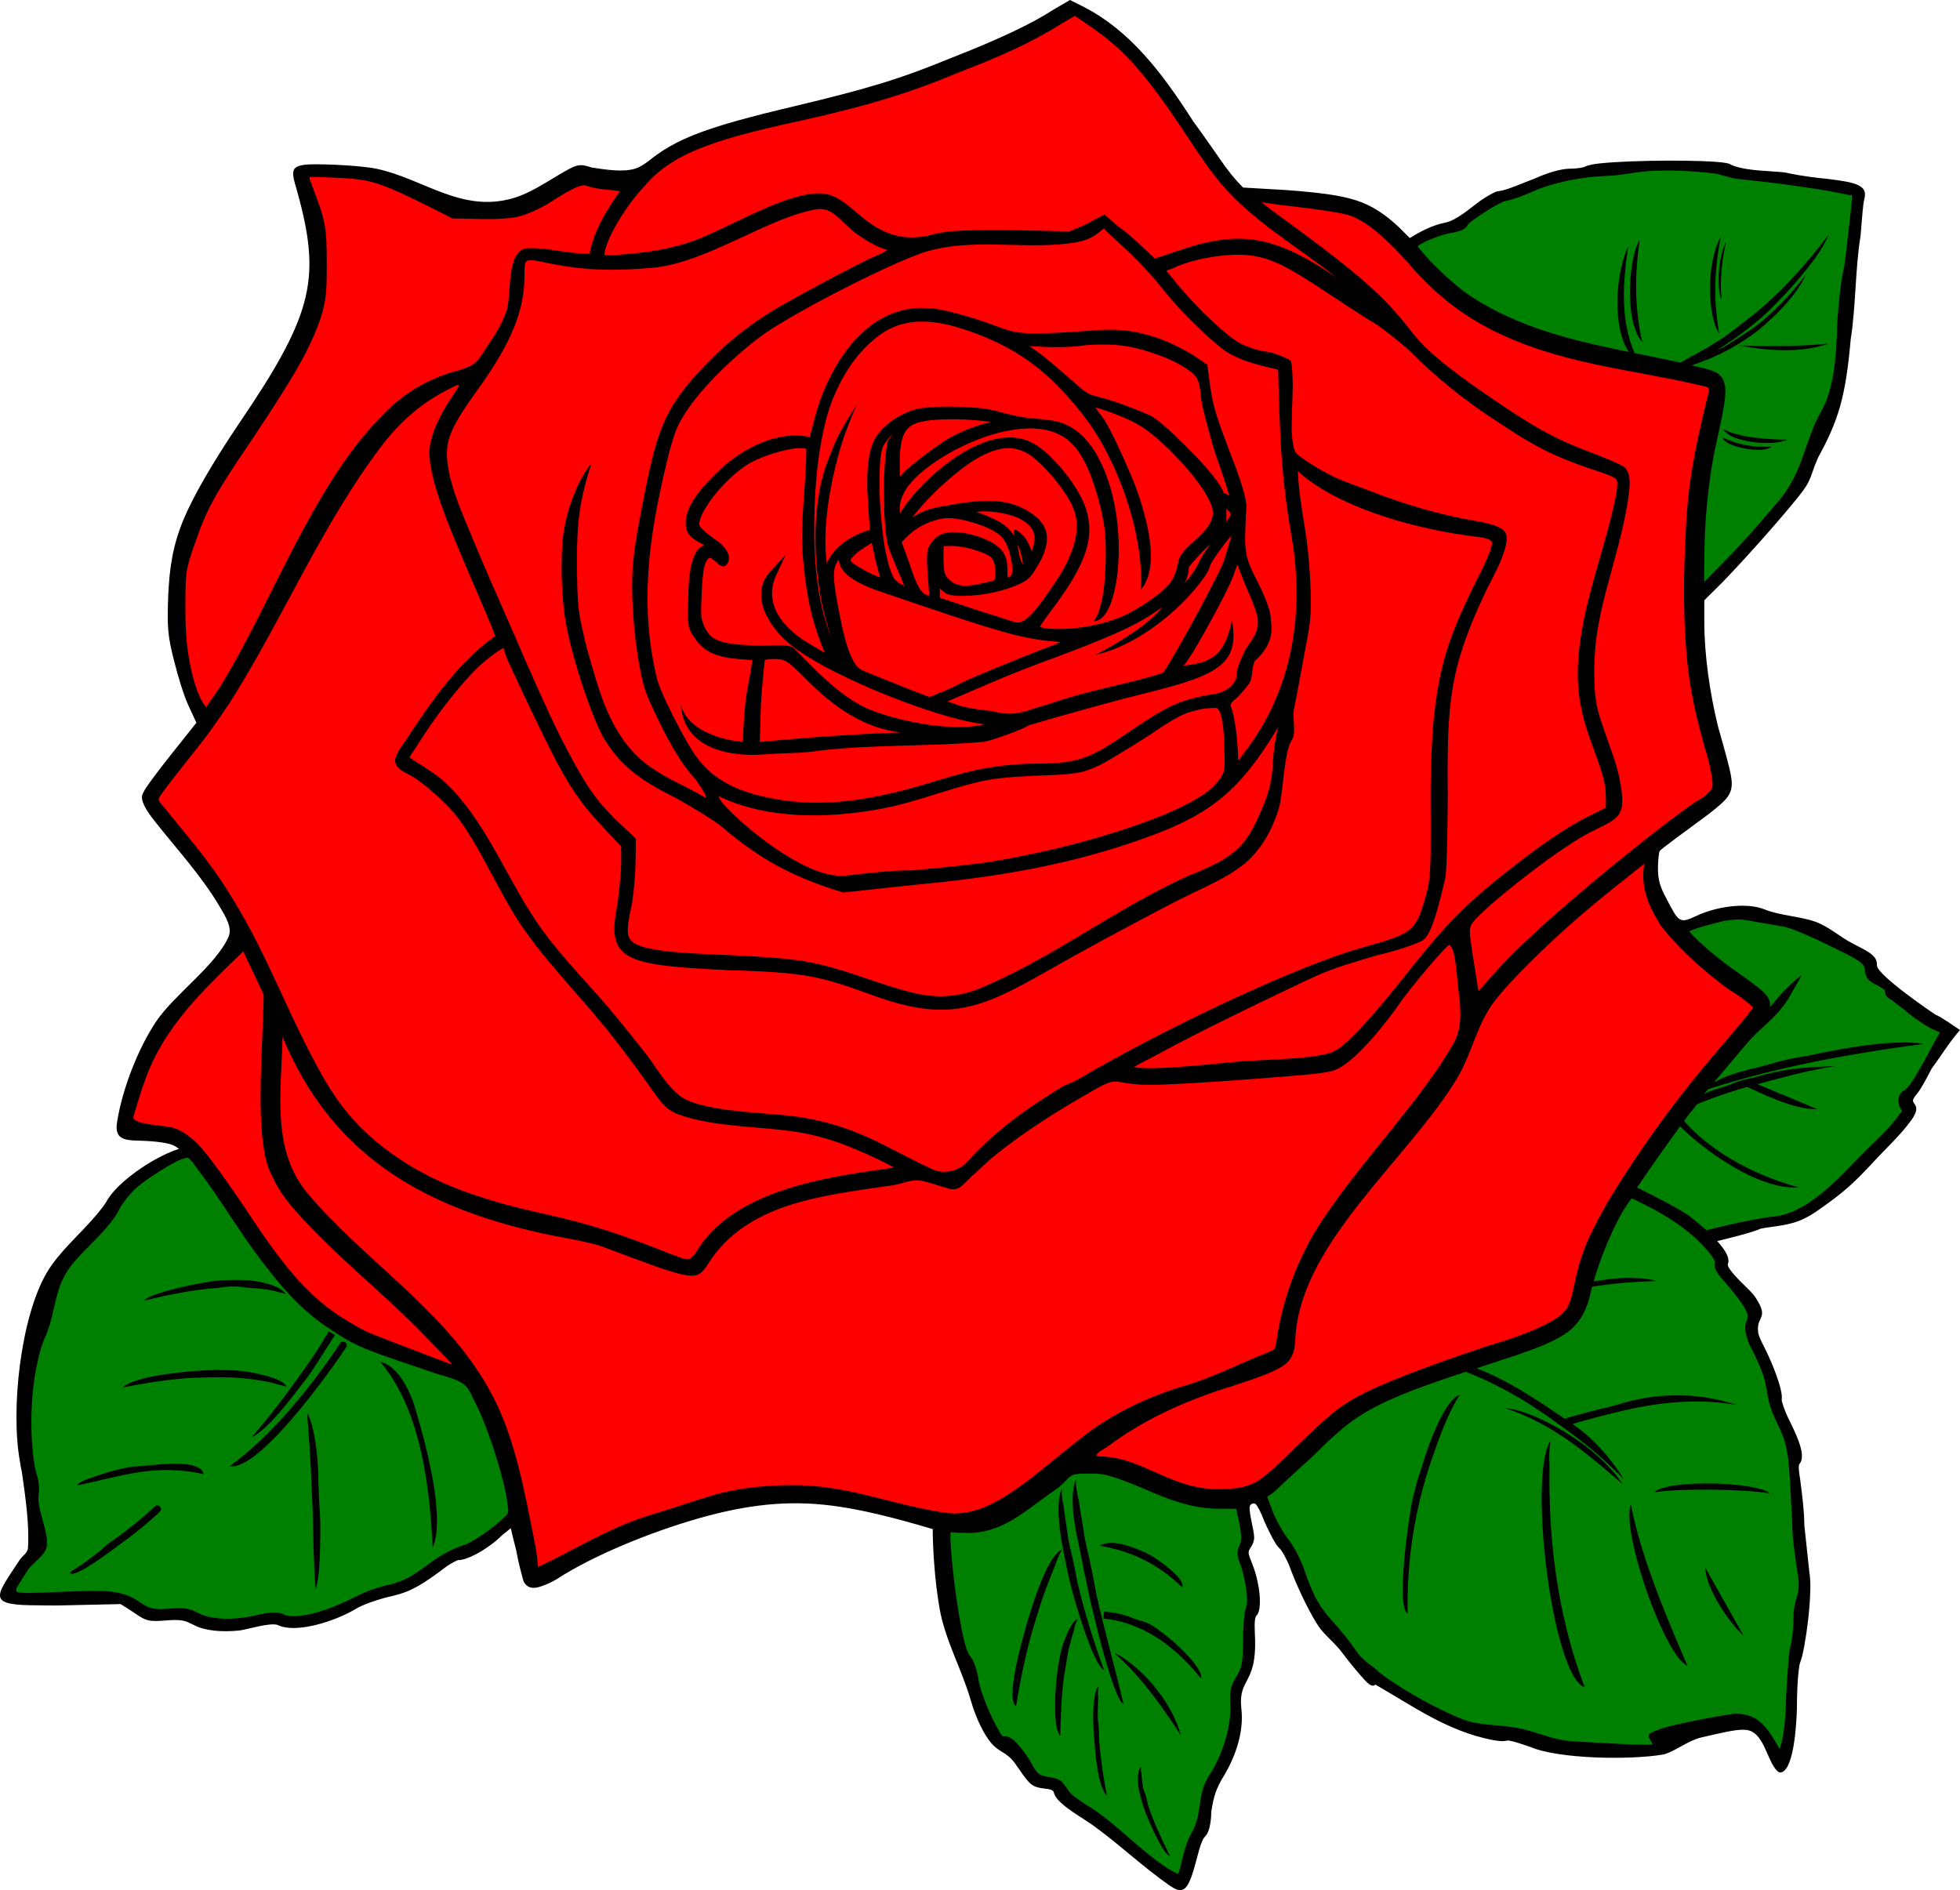 <?xml version="1.0" encoding="UTF-8"?>
<svg width="412.68mm" height="398.01mm" fill-rule="evenodd" stroke-linejoin="round" stroke-width="28.222" preserveAspectRatio="xMidYMid" version="1.2" viewBox="0 0 41268 39801" xml:space="preserve" xmlns="http://www.w3.org/2000/svg" xmlns:ooo="http://xml.openoffice.org/svg/export">
 
 <defs class="TextShapeIndex">
  
 </defs>
 <defs class="EmbeddedBulletChars">
  
  
  
  
  
  
  
  
  
  
 </defs>
 
 
<g transform="translate(-19.62 -734)"><path d="m35175 4204-1205 73.019-956.01 102.99-1073 381.99-837 353-412.02 353-587.98 162.01-338.02 279 544 750.03 985 807.96 779.02 279 1499 500.02 1896 396.98 618 206.03-293.99 1705-133.02 2837 191-176.99 662.03-646.01 851.99-912.04 587.97-851.99 427-999.99 396-1117 147.02-1396 162.01-1897 88.005-601.98-588.03-162.01-954.98-73.019-823-146.97-632-162.01zm1558 15728-867.03 131.98-528.96 191 146.97 397.03 455.01 367.99 205.98 131.98 867.03 660.99-131.98 324.01-1529 1911-1132 1749 71.004 37.001-541 771.01-322.98 925.99-339 926.04-940.05 499.97-1088 397.03-1102 381.99-1176 529.01-2220 1941 499.97 1029 558 1220 544 779.02 676.03 690.96 749.98 470 1073 676.03 1294 234.97 1337 293.99 1602-13.952 500.02-339.05 1073-191 573.97 30.024 367.01 513.97 59.015 206.03 235.02-353 28.991-1308 220.97-1205 44.028-1264-176.01-1470-29.973-852.97-382.04-1205-425.97-1132-15.038-397.03-117.98-499.97-293.99-412.02-279-338.02-28.99-234.97-295.02-332.02 88.987 68.006 323.03-117.98 780-264.02 542.96-29.973 824.03-529.01 1061-955.03 629-778.97-74.001-250.01 529.99-866.98 426.02-647.04-720.01-455.99-791.01-558-208.98-441.01-514.02-353-1132-470.98zm-32745 5014-738.04 377.96-754.99 717.99-1134 1153-586.01 1398-322 2079 208 1645 227.01 944.02-623.99 793.96-56.017 284.01 339.98 37 1323 19.017 717.99 19.017 756.03 339.98h660.99l566.99 208 547.98-37 643.01-94.982 831.99 18.966 1096-377.96 964.02-359 584.98-473.05 623.99-225.98 850.03-623.99 265-359-435.01-1418-660.99-1228-1474-567.05-1361-566.99-982.99-1020-1360-1890zm18693 6495-1220 955.96-882.01 381.99-734.99 15.038 14.986 866.98 396 2087 544 1294 309.02 456.04 367.01 191 339 513.97 528.96 206.03 470.05 484.98 940.98 678.98 1058 835.04 131.98 14.986 162.01-588.03 337.96-1088 191.05-661.98 308.97-572.99 131.98-794.01 118.03-896.02 162.01-749.98 28.99-970.02-176.01-603.01 88.005-513.97-88.005-632-706-74.001-954.98-250.01-1338-514.03z" fill="#008000"/><path d="m6409 4484 265 970 15 1147-544 1867-1632 2278-867 2146 382 2338 294 676-735 911-470 705 1102 1411 970 1396-720 691-1632 2250-191 1102 529 235 971 353 852 1367 897 1132 1132 1146 1190 515 1749 647 809 1778 470 2234 162 206 2014-1029 3248-838 2293 471 1131 205 1735-558 882-720 852 161 1632 500 1279 59 1146-1103 1411-1043 2029-720 1984-824 1206-2837 1631-2116 1338-1706-1338-1131-823-809-279-1161 29-279 779-529 765-632-368-1485-338-2822 162-2278 353-1941-383-205-2425-559-2705-1087-1043-1191-706-529-1102-323-1529-59-470-397-1602-2367-1235-1014-323-191-1191 647-2601 999-3469 926-1132 456-779 485h-1294l-955 529-1044 191-764-205-853-309-705-265-1397-59z" fill="#f00"/><path d="m22706 38955c-595-384-450-471-529-519-105-61-298-13-450-135-97-77-213-262-330-426-188-259-328-230-500-429-156-179-325-518-435-899-189-659-542-1273-659-1939-107-612-143-1284-145-1675-854-254-1513-413-2093-490-988-132-1858-10-2800 254-1071 302-2267 802-3001 1276-166 105-361 177-440 190-131 24-213-16-271-111-13-21-31-95-40-130-36-129-88-338-126-547-50-186-89-358-112-461-48 37-114 90-187 151-37 37-78 74-121 111-235 199-601 410-798 410-13 0-62 24-82 35-121 61-181 108-322 217-240 174-401 280-565 359-164 80-326 127-568 180-61 19-124 37-186 56-165 53-335 119-425 175-457 275-1279 529-1651 346-153-63-649 95-808 114-378 40-739 5-961-116-100-45-144-77-241-93-218-40-518 40-715-5-99-24-177-72-316-170-90-58-179-113-268-172-405 8-811 19-1216 27-69 8-677-3-698-3-911-18-692-222-210-958 57-82 166-145 172-246 32-508-58-1100-129-1603-15-61-28-132-39-212-203-1095 14-3050 564-3984 262-445 721-828 1053-1225 82-98 151-188 195-258 63-118 153-224 253-325 288-288 799-638 1283-800-93-67-149-95-286-121-100-19-228-35-396-44-373-21-691 35-623-394 109-690 436-1542 823-2121 374-560 1252-1177 1522-1777 87-194-53-423-176-631-397-674-918-1227-1394-1835-141-179-251-355-251-480 0-55 36-134 172-321 310-426 649-833 975-1248-46-100-92-200-138-300h-1c-125-252-257-710-321-967-151-577-155-750-134-1396 27-616 100-1073 318-1604 196-476 594-1173 1170-2029 759-1116 1191-1870 1376-2554 184-679 125-1297-95-2143-137-554-308-752 234-765 382-10 1102 33 1382 92 991 209 1789 939 2881 619 215-63 438-175 742-360 21-12 41-25 63-38 553-333 555-335 846-247 282 42 655 108 925 21 73-23 141-66 252-141 295-241 597-423 1065-601 465-177 1093-349 2044-574 778-185 1336-330 1826-481 492-151 918-309 1430-520h1c539-211 972-396 1325-563s627-318 848-461l354-207c100 50 201 100 302 151 960 498 1630 1366 2290 2400l1 1c205 279 406 569 564 796 156 226 296 409 488 601 297 18 596 35 895 52 704 53 1143 107 1487 218 334 109 606 289 905 570 74 74 148 149 222 223 236-142 463-266 741-323 251-50 516-296 738-457 135-94 318-198 371-204 156-20 285-72 555-180 90-35 178-71 268-106 227-101 510-191 714-191v1c69 0 249-14 307-44 121-64 465-83 659-95 820-50 2264-42 2394 45 21 14 50 26 77 35 312 110 759 103 1077 138 34 8 68 16 105 23 178 39 612 100 762 109 339 41 543 75 659 129 154 69 180 161 143 307-26 97-48 392-77 754v7c-61 371-84 748-108 1125-24 355-45 712-101 1065-53 611-121 1047-227 1421-109 374-252 685-450 1046-24 54-48 109-71 164-101 275-112 376-321 638-373 472-1103 1292-1561 1769-47 56-447 442-452 455v445c0 704 116 1500 286 2200 158 556 238 848 272 1027 56 292 0 432-219 625-117 104-289 238-530 411v1c-153 112-722 528-748 567-21 31-37 254-37 349 0 262 42 401 177 652 265 508 275 534 638 364 426-199 1050-287 1431-134 331 133 746 144 1064 258 304 109 510 322 838 485 191 96 302 158 365 216 80 71 98 133 98 221 0 204 1223 1034 1236 1038 100 35 399 246 513 322-222 251-402 548-595 810-3 1-3 3-3 4-79 153-217 418-299 517-58 69-87 113-92 144-22 82 182 114-27 409-230 326-542 605-812 900-439 473-640 648-1180 1025-376 260-614 289-1019 345-61 8-119 18-172 29-13 5-31 13-50 21-220 85-614 177-863 241 122 135 286 341 223 487-19 60 166 261 246 341 174 174 275 264 338 360 302 460 6 378 56 738 8 58 45 145 122 296 156 299 407 913 373 1109-6 53 76 267 127 373 137 286 402 780 256 976-15 21-23 21-23 90 0 93 26 209 42 355 29 219 74 582 74 857l106 992c79 410-85 1632-191 1892-16 45-26 103-31 158-27 201-40 514-40 818-11 373-66 1225-307 1336-40 21-79 11-116-29-204-217-262-736-572-841-140-45-357-8-751 82-24 5-130 31-262 60-294 67-601 326-823 363-680 114-2178 95-2781-161-222-77-444-151-500-133-92 21-206 3-317-18-937-188-1646-704-2445-1162-45 45-106 19-172-42-138-135-362-408-534-638-149-198-381-381-490-545-161-241-397-709-561-1127-24-63-50-127-74-193-66-146-135-267-169-304-35-32-61-64-90-106-77-114-167-302-246-476-82-215-146-331-190-373-29-27-119-11-124 71-7 146 96 500 96 627 0 183-121 233-116 331 3 45 28 111 77 235 48 119 85 246 111 371 72 320 66 635-24 717-58 55-32 354-28 500 26 955-354 809-291 1444 61 485-110 1008-379 1450-76 127-126 228-164 339-38 108-63 230-89 397 0 121-14 238-38 330-51 196-96 159-149 278-100 223-156 619-278 873-111 231-235 194-415 69-551-383-1028-841-1569-1235-121-88-242-164-368-246zm13558-31914c-98-226-77-877 98-1214-138 615-109 968-98 1214zm-48 719c-238-359-286-1453 35-2045-202 1050-93 1635-35 2045zm74 2188c310 142 622 210 1019 192-109 149-963 27-1019-192zm16-177c333 187 1016 220 1342 222-299 149-1218 51-1342-222zm2207-1800c-582 207-1297 147-1879 39 0-8 1035 47 1879-39zm-4210-2059c-113 759-174 1555 133 2256 320 66 642 130 965 203 90-51 215-126 310-172 21-10 42-22 63-34 40-22 80-45 119-68 40-22 80-45 117-69 140-84 283-169 415-271 212-161 405-310 590-456 521-442 1024-980 1508-1626-201 541-1153 1524-1410 1742-116 100-235 196-354 287-82 62-167 122-249 180-111 78-225 152-339 223 90-40 177-82 257-134 182-119 346-224 495-322 420-313 791-696 1116-1132-214 509-881 1083-1056 1214-95 71-195 139-296 203-69 44-140 86-212 126-259 146-537 268-836 364 53 13 104 25 154 38 320 73 487 126 540 361 45 205-22 551-170 1209-180 803-259 1703-259 2494 0 34 0 108-3 175-2 149 0 207 6 282 55-57 235-244 436-447 389-391 754-818 1114-1239 542-636 550-1278 902-1890 278-480 326-1188 344-1881 19-322 80-932 135-1125 16-60 45-302 56-399 55-469 129-1142 124-1148-3-6-8-12-13-18-5-13-11 14-50 5-516-122-1659-272-1998-302-119-13-238-27-360-40-177-25-336-96-521-119-492-62-1196-77-1529-26-201 25-500 80-667 80-577 24-1135 132-1603 336v1c-167 74-421 172-551 191-137 20-764 429-807 509-47 119-254 148-397 177-142 29-380 113-534 194-151 80-135 60-32 186 191 235 611 635 910 860 98 69 204 137 315 204 1e3 593 2059 830 3138 1051-278-349-368-1414-16-2233zm241-122c-108 717-108 1443 53 2150-400-462-270-1850-53-2150zm934 18548c513 587 1355 1106 2410 1400-857 52-1989-785-2495-1285-129 177-256 355-383 533-175 248-350 500-522 755 321 159 956 472 1178 658 95 79 190 161 286 240 222-55 447-111 674-158 122-27 627-126 723-126 796-79 1481-929 1989-1427 233-227 474-449 662-709 74-103 76-78 63-97-98-129-108-348 53-428 172-87 646-1072 751-1220-42-19-103-45-166-71-109-47-442-281-495-329-108-99-265-204-360-284-18-14-140-48-140-197 0-17-130-97-167-116-174-76-256-165-256-333 0-115-154-188-305-280-325-162-1169-593-1444-624l-617-107c-227-51-386-47-627 0-100 26-201 51-301 76-223 64-403 124-403 142 0 6 6-2 16 11 19 24 45 54 80 90 188 192 571 517 926 762v1c309 214 489 349 590 460 87 97 95 176 90 264 251-294 365-440 669-673-24 39-275 489-302 527-288 429-545 552-849 906l-701 830c370-219 931-312 1098-364 294-92 579-155 863-196 359-75 1719-380 2463-253-839 109-1654 240-2434 402-172 36-344 73-514 113-116 26-230 54-344 82-433 107-851 226-1254 357l-31 38c-19 23-40 47-59 73 151-103 347-123 553-210 178-74 347-121 511-148 288-76 656-218 1691-235-535 75-1167 253-1625 375l1257 526c-471 26-1233-361-1471-467-40 10-80 22-117 33-68 20-135 41-201 62-259 82-508 173-746 272-47 66-95 131-148 188-40 54-79 107-119 161zm1802 7842c-551-90-1900-109-2426-22 301-288 2201-211 2426 22zm-3704-4461c434-82 944-114 1336-8-458 8-918 45-1371 119-45 153-90 600-455 907-256 215-664 379-1397 620v-3c-177 61-373 127-579 193 667 257 1249 651 1852 1061 87-29 185-56 294-82 26-8 50-13 74-21 45-13 92-27 137-37 45-13 93-27 138-37 164-45 331-74 492-125 677-211 1566-296 2500 16-725-132-1471-79-2185 69-95 21-191 42-286 64-333 79-669 169-997 264 209 143 656 482 1082 1167-630-640-1003-894-1543-1283-553-397-1148-733-1783-982-796 259-1696 569-2257 942-296 193-574 442-966 836-2 0-2 3-5 3-217 193-423 386-582 534-212 199-230 228-376 315 45 119 90 241 135 360 93 206 230 444 334 566 108 146 238 405 301 577 14 47 56 161 72 209 209 561 360 714 616 1005 164 185 291 347 429 548 172 235 299 256 495 452 87 66 182 133 285 201 439 291 974 572 1418 757 373 153 754 116 1191 196 429 79 688 246 1146 278 658 42 1719 100 1696 63-125-206-125-206 87-294 323-134 1571-349 1661-349 530 0 696 365 926 741 35-116 51-161 72-291 34-206 61-516 61-796v-6c18-280 58-936 82-1021 55-196 76-476 76-664 0-392 151-447 98-839-50-341-124-793-124-1092-77-1540-66-1633-336-2186-29-63-61-137-93-214-113-286-95-543-209-834-66-164-140-325-195-431-45-79-88-172-117-267-164-529 236-278-201-860-79-106-167-212-251-309-109-122-270-284-225-424 10-37-77-159-114-204-423-526-1034-872-1640-1155-122 154-204 291-299 479-196 383-397 886-500 1272zm611 4270c-725-624-1463-1273-2471-1601 505 19 1870 696 2471 1601zm-3437-1876c-249 381-450 955-593 1373-95 281-177 561-246 847-182 767-270 1558-254 2376-251-132 29-2085 106-2410 42-172 82-347 140-516 45-138 82-252 112-347 84-278 425-1233 735-1323zm1913 961c-24 172-29 341-19 510 3 35 0 72 0 106 0 66-2 132-2 199 0 66 0 132 2 198 16 1421 236 2844 741 4178-674-228-1198-4435-722-5191zm1693 1330c212 1125 770 2421 1191 3403-471-185-1397-2805-1191-3403zm1569 1344 804 1427c-277-241-793-979-804-1427zm-11871 4189c-19 45-17 90-1 137 3 8 1 19 2 29 1 19 2 37 4 56 2 18 4 37 6 56 8 68 9 142 37 211 34 82 64 196 92 331 104 309 261 661 459 1061-160-42-487-828-555-1029-23-72-44-143-63-209-12-48-23-93-33-138-33-151-43-455 52-505zm829-662c-390-600-879-1291-1404-1730 331 119 1156 831 1404 1730zm-1728-1026c-22 71-24 143-13 211 3 16-1 29-1 45-1 27-2 56-3 82-1 29-1 56-2 85-1 98-9 196 3 294 15 121 22 267 24 428 31 384 88 768 162 1151-201-203-246-934-263-1143-7-84-13-172-18-259-3-58-5-116-7-175-5-180 8-658 118-719zm112-1582c61 7 139 18 229 31 16 3 31 6 46 11 30 5 59 13 89 18 28 8 57 16 86 24 101 29 196 80 299 106 153 37 290 111 415 214 222 141 936 778 877 1006-298-365-616-662-958-876-75-48-152-90-230-130-54-26-108-53-163-74-224-95-459-156-705-180zm-556 164c-44 74-68 150-77 227-2 16-10 29-15 45-9 29-18 61-26 90-9 29-17 58-24 87-28 106-58 209-74 315-20 133-46 286-75 458-52 410-69 820-76 1230-158-140-110-973-74-1249 11-92 25-187 41-280 11-64 23-127 36-191 49-240 227-706 364-732zm1442-1397c220 108 838 545 758 727-258-254-534-447-825-590-289-143-599-235-916-288 274-164 755 53 983 151zm-1770-72c-66 109-111 217-142 326-7 21-19 42-28 63-17 42-34 85-51 127s-33 82-49 124c-57 146-112 289-160 434-60 188-126 397-193 622-155 545-263 1080-347 1601-226-132 119-1355 200-1643 35-125 72-249 112-373 27-85 56-172 85-257 89-259 330-929 573-1024zm286-1481c2 148 26 296 63 444 7 29 9 61 14 90 9 58 18 116 27 175 10 58 19 116 29 172 34 206 60 412 110 613 67 276 127 572 182 887 172 788 405 1592 580 2352-225-117-651-1961-729-2320-39-178-76-352-112-530-24-121-48-240-71-362-56-294-263-1048-93-1521zm-295 203c-4 122 11 244 41 365 6 24 6 51 9 74 6 48 13 96 19 143 7 48 14 96 21 143 25 167 42 336 83 500 56 220 105 461 151 717 150 638 342 1265 571 1881-242-127-645-1529-719-1846-34-143-65-286-95-432-20-97-39-195-58-296-50-272-163-915-23-1249zm-13625-1738c156 521 292 1035 388 1574 99 559 125 1117-7 1400-38-794-121-1543-292-2209-63-246-139-485-229-707-150-370-339-704-577-989 393 79 646 693 717 931zm-2029 1426c5 302 19 601 39 902 6 80 5 252 3 453-3 386-21 881-97 1058-37-328-53-1230-58-1508-5-283-30-564-35-847-4-235-61-1e3 -84-1336 146 238 226 897 232 1278zm-2413 5c-479-113-953-108-1414-34-143 24-287 53-430 85-274 61-548 129-819 185 7-19 24-35 48-50 86-64 269-117 464-183 299-103 625-167 753-169 228 0 1326-201 1398 166zm1747-1844c-120-31-222-58-312-82-35-10-71-16-106-24-68-13-136-23-204-34-146-24-292-37-439-48-213-13-427-13-642-5-567 3-1153 95-1749 212 261-257 1433-349 1743-363 222-8 443-8 663 6 254 16 967 145 1046 338zm-15-1952c-99-24-181-45-251-64-18-2-35-8-53-10-33-6-67-14-101-19-33-5-67-10-101-13-120-19-244-11-366-32-169-29-354-24-550 11-503 34-1026 137-1560 267 85-156 1255-400 1549-421 194-13 385-18 572-10 242 10 709 90 861 291zm1033 865c-165 259-325 511-484 754-96 145-206 280-313 418-129 164-613 817-954 979 508-595 781-976 1144-1487 167-236 327-479 475-741zm110 174c7-34 56-44 106-21 35 24 44 72 21 106-291 439-1826 2614-2453 2503 881-632 1738-1701 2326-2588zm-5696 4832c58-48 133-96 219-146 16-8 29-21 44-32 28-18 55-39 82-58 27-21 53-40 79-58 92-71 182-135 253-198 120-112 207-180 251-199 295-212 585-442 868-706 12-11 26-19 41-19 24-5 49 3 66 24 19 19 25 48 18 71-4 14-11 24-22 35-287 270-582 505-883 719-125 90-929 712-1016 567zm23417 6066c55-222 120-468 245-656 11-18 45-119 53-143 121-378 50-653 291-1021 78-119 151-259 206-389 150-344 230-717 230-1050-13-151-13-262 8-360 51-235 183-278 230-545 19-109 25-251 25-471h1c0-143 11-548 56-683 22-66 28-63 29-164 0-203-60-516-133-738-42-98-64-172-67-238-9-151 75-188 75-341 0-72-13-164-38-304-22-104-44-207-66-310h-335c-925 0-1512-445-2317-688-132-40-245-53-396-53-446 0-395 8-599 209-103 101-194 156-301 230-551 395-1001 813-1713 813v-3c-142 0-235-3-354-13-7 132 5 304 19 476 60 725 231 1889 372 2103 27 35 51 66 73 109 58 111 107 272 127 431 0 3 1 5 2 13 42 207 157 514 279 765 108 225 207 402 235 402 80-18 168 21 269 122 52 50 230 267 313 418 73 135 121 209 167 243 112 85 313 64 434 133 121 68 161 227 292 330 94 74 229 167 398 270 554 355 1242 1119 1809 1381 45-90 74-251 81-278zm-19438-5183c170-37 356-68 487-23 34 10 37 29 125 42 358 63 958-156 1395-381 213-109 418-188 651-246 206-50 334-90 469-159 136-69 284-172 529-354 179-135 453-278 633-331 279-85 871-545 957-680 25-48-19-307-36-394-111-567-415-1501-677-1993-71-137-102-248-230-344-144-108-448-172-608-227-102-34-204-69-305-106-595-198-925-312-1174-418-252-106-419-206-686-381-335-217-630-466-947-817-294-326-677-821-1077-1427-364-552-597-890-754-1093-122-158-168-250-254-294-161 32-383 156-730 384-116 76-225 155-312 228-158 135-337 359-403 504v1c-30 61-85 142-151 229-252 332-575 592-825 899-385 471-337 960-550 1487-103 214-166 478-215 730-145 743-112 1680-2 2148l39 132c27 127 36 270 17 376-28 320 212 741 173 1064-25 201-311 352-413 526-260 432-387 466 85 461 532-11 1300-72 1688-27 506 58 605 281 831 341 337 93 610-100 979 98 101 56 216 90 331 109 317 53 679 5 958-64zm8288-2111c538-159 1043-347 1457-452 476-119 1033-170 1581-164 1135 15 2050 428 3157 584 970 135 1887-865 2956-1669 641-484 1407-818 2077-1014 566-166 1102-444 1696-682 187-77 195-69 222-267 119-876 473-1802 966-2538 865-1298 2055-2493 2751-3702 193-340 167-718 106-1180-32-238-50-804-180-910-37-31-810 877-1079 1269-122 175-252 343-387 508-330 401-648 707-849 810-87 58-204 95-582 135-318 35-2696 226-3397 226-901 0-595-245-1342 194l-402 235c-690 416-1451 940-1849 1339l-184 168c-209 192-263 319-513 238l-420-127c-370-99-430 43-840 85-3 0-5 1-8 1-1344 199-2944 359-3749 1616-131 204-196 307-497 257-277-45-858-267-1692-582-341-127-923-209-1308-294-2481-547-4438-1628-5475-4140-20 1114-249 2374 527 3295 1162 1377 2736 2353 3701 3919 497 807 730 1646 995 3003 29 146 58 289 87 434 48 228 56 402 65 474 5 32 3 40 31 26 771-365 1498-833 2378-1095zm12670-661c187-74 664-535 873-749 397-386 648-619 870-791 365-278 804-471 1252-651 611-246 1534-577 2333-823 233-74 590-206 871-357 441-233 455-392 555-855 93-412 162-669 392-1132 399-809 1198-1968 1767-2705 318-412 646-809 1043-1272 158-185 460-539 553-678-74-76-252-223-458-347-95-55-394-293-492-374-416-343-791-729-1003-1019-3-1-3-3-3-5-135-216-230-407-288-592-58-187-79-368-66-562 8-44 13-88 21-131-413 330-765 602-1188 959-735 620-1617 1468-1992 1970-357 481-461 1096-775 1609-1027 1684-3194 3382-3384 5324-29 286 10 527-281 720-182 119-489 236-1023 407h-2v3c-955 286-1891 707-2650 1278-79 58-383 214-164 212v2c883 0 1511 725 2555 686 250-6 456-19 684-127zm-17416-3056c-871-910-1883-1688-2722-2626-265-296-420-525-529-769-317-543-260-1876-214-2948 14-330 28-635 28-888-143-302-286-605-429-908-694 671-1406 1337-1852 2209-204 399-328 833-458 1260-60 198 710 178 909 269 207 94 386 241 559 447 257 307 681 917 954 1330 485 735 857 1227 1226 1597 366 368 729 614 1197 863 125 61 340 145 499 206 564 217 1352 519 1362 521 9-18-466-497-530-563zm5683-1828c755-1260 2688-1556 3953-1728h-1c74-10 143-21 199-31-225-131-589-298-926-434-439-177-854-288-1325-345-733-89-1490-88-2188-306-319-100-423-232-604-484h-1c-315-448-604-837-897-1210-583-743-1281-1438-1826-2206-528-744-856-1612-1387-2347-257-340-790-816-1073-951-474-228-243-418 3-795 485-746 1082-1590 1828-2112-41-163-439-1039-767-1831-199-478-689-1620-609-2162 64-388 268-757 512-1114 170-247 103-202-83-110-628 310-1082 731-1458 1229-1245 1642-2071 3637-3181 5386-124 185-247 367-376 546-330 457-701 882-1033 1338-128 175-113 151 15 310 246 305 494 601 733 903 548 694 982 1429 1368 2224 431 888 809 1801 1310 2656 407 695 889 1183 1525 1614 951 644 2035 946 3142 1191 753 165 1439 380 2158 657 170 61 693 286 790 286 79 0 169-124 199-174zm7662-3442c117-74 251-103 373-180l1 1c1727-1016 4546-2373 6022-2783 516-142 794-232 961-374 164-140 230-344 333-712 50-166 74-313 87-531 29-460 3-1433 16-1992 24-1042 90-2023 461-2995 124-324 283-677 494-1101 64-122 381-728 326-832-29-54-167-84-315-101-1180-140-2813-565-3707-1329-21-17-39-33-58-49 16 401 85 797 148 1194 80 506 119 1014 125 1526 5 344-24 560-120 1040-31 164-58 311-84 458-61 324-119 647-154 809-29 202 61 500-53 650-158 261-169 1103-259 1408-137 459-378 890-727 1178-403 331-970 545-1526 835-927 483-1906 1012-2644 1434-1410 806-2091 1072-3662 499-575-210-934-328-1341-400-375-66-897-107-1640-124-1171-54-1811-108-2141-294-355-201-359-525-248-1113 31-210 78-692 78-835v-367c-48-51-95-101-143-151-166-175-333-351-491-534-475-551-771-1175-1089-1824-177-361-357-740-492-1037-90-197-211-422-261-635-142 75-437 298-633 503-326 342-727 846-1047 1337l-303 467c445 297 677 390 1062 852 334 401 598 848 851 1302 278 498 543 1005 877 1467 456 633 1027 1191 1525 1794 330 398 707 875 782 986 213 315 452 666 709 795 462 231 1317 270 2047 335 761 67 1392 259 2080 601 373 186 728 383 1099 549 223 99 533 27 692-146 749-816 1436-1229 1989-1581zm3883-559c526-34 1569-49 1881-210 122-62 262-185 452-379 686-705 1241-1523 1905-2248 447-488 937-893 1461-1299 513-399 1053-777 1465-984 143-72 289-144 432-217 0-263 10-398-69-684-53-184-138-421-270-777-185-525-272-982-249-1532 43-1024 413-2024 670-3013 98-384 177-738 156-860-8-40-27-66-90-98-87-43-243-96-519-187-788-276-1156-471-1886-959-373-240-704-480-1011-729-307-248-590-506-870-785-164-157-619-511-725-573-183-100-794-507-1029-663-458-301-760-485-1008-599-371-168-698-207-1095-173-380 32-823 127-1117 274l-144 50c100 121 199 242 299 363l201 228c336 366 807 810 1067 944 174 91 381 152 582 177 122 16 429 144 466 180 32 35 45 274 48 517 2 161-22 573-22 914 0 234 43 435 80 499 50 84 423 316 661 445 267 144 595 252 961 392 719 277 1442 488 2198 617 249 43 508 106 590 227 164 241-286 1006-394 1232-775 1639-825 2333-810 4275 3 286-13 1633-53 1788-92 388-254 1114-444 1282-40 33-90 55-146 78-172 73-489 178-833 255-225 67-471 140-672 204-476 151-730 284-1169 492-825 389-2051 991-2674 1332-337 183-537 279-616 328 370 95 1906-97 2340-124zm-5659-1502c1563-628 2931-1715 4477-2405 492-195 795-349 1014-553 218-203 358-460 525-859 77-169 132-335 164-477 37-154 56-322 69-556 8-194 63-504 103-678-5 11-13 22-19 34-386 641-732 1089-1151 1439-419 349-907 598-1574 839-1590 580-3134 841-4917 1008-497 54-994 107-1491 160-1004-302-1735-675-2569-1392-156-133-732-477-962-600-707-354-1133-641-1505-1245-66-105-170-348-223-479-193-477-423-1193-550-1789-122-555-144-1323-107-1850 40-556 281-1283 615-1684-255 772-307 1262-307 2012 0 1049 30 1144 208 1883 144 513 249 862 353 1137 177 465 455 941 834 1250 206 168 478 330 881 526 151 77 299 162 448 243-17-82-84-183-150-280-26-39-51-77-74-114-36-36-74-78-112-125-271-328-536-816-765-1316-121-256-189-405-239-619-163-683-253-1675-213-2358 23-402 103-847 261-1642 270-1355 447-1840 1364-2761 542-543 1069-922 1730-1281 358-199 854-467 1221-654 255-130 517-264 679-326 41-24 79-46 110-66-277-74-659-317-868-527-234-235-374-346-585-335-1028 147-2334 1137-3503 1238-704 61-1358 70-2144-90h-1c-284-62-431-88-491-54-46 26-50 129-50 325 0 352-68 698-220 1075-150 372-384 773-716 1241h-1c-402 560-609 884-672 1184-128 611 319 1525 546 2084 257 631 544 1255 808 1869 188 439 376 866 544 1241 174 389 328 720 441 945-1 0-1 1-1 1 265 507 523 1041 895 1479 89 105 186 208 303 325 139 130 278 260 417 391 0 255-1 508-16 765-10 171-47 576-91 736-39 181-58 315-61 413-3 105 7 128 30 175 43 97 159 168 412 225 276 62 700 101 1340 127 938 40 1474 73 1902 140 820 127 1576 497 2381 682 422 99 865 77 1273-77zm11620-1069c277-268 627-573 950-849 994-850 2304-1892 2748-2145 61-43 172-150 178-202 0-7 2-15 2-23 8-21 3-68 0-100-13-157-68-422-158-702-172-611-278-1076-342-1577-129-1015-111-2086-55-3107 47-881 169-1556 450-2704 58-227 68-197-202-261-1386-325-2923-437-4336-1155-704-358-1265-820-1796-1449-260-287-487-508-694-670-203-159-386-260-561-310-227-56-687-118-1015-157-217-24-588-71-786-104 108 89 278 216 521 392 780 569 1294 967 1685 1313 395 347 659 641 940 1001v1c166 219 381 433 698 690 320 260 749 563 1339 958 714 470 1082 663 1831 944 127 49 555 219 624 276 101 84 135 229 106 495-69 627-257 1253-423 1877-88 315-167 629-223 943-66 358-79 593-92 945h2c0 786 64 867 389 1798 58 160 103 319 138 481 172 843 2 844-595 1145-572 285-1829 1248-2334 1740-230 226-243 251-198 569 45 348 111 696 161 1043 82-82 198-223 288-323 244-275 492-528 760-773zm-12970-1446c505-43 1334-127 1680-185 571-95 1166-222 1723-367 1430-374 2666-862 3008-1288 162-201 186-233 159-677 0-163-4-316-21-469-29-265-78-414-148-433-60 0-253 2-420 50-149 40-223 56-397 149-152 81-334 199-583 370 0 0-1 0-2 1-309 196-832 526-1062 639-177 82-293 130-484 161-184 30-437 44-887 57-569 31-829 53-1140 124-715 165-1387 448-2114 579-1113 200-2362 219-3392-274 40 105 126 193 216 285 471 481 1735 1509 2512 1385 432-52 923-107 1352-107zm564-1900c726-228 1333-348 2103-348 912 0 1165-165 1986-726 389-263 659-426 893-526 247-105 487-159 874-226h2c200-41 412-208 412-402 0-146 116-383 192-536l6-10c163-225 244-367 247-529 2-168-74-372-228-719-1-1-1-2-1-4h-1c-63-155-154-372-199-510-25 53-55 127-80 214-29 89-145 324-200 435-196 391-670 1261-855 1479 479-65 863-125 1017-968 112 604-51 902-525 1137-364 181-935 320-1678 506-190 51-381 102-571 153-526 144-1123 312-1506 428-105 82-902 364-967 347-1036 100-2546 51-3621 209-91 13-350 27-473 29-279 5-588 42-828 35-635-18-1380-241-1434-1063 120 538 847 749 1303 791 24-429 35-856 129-1280 27-138 57-321 71-443-37-3-77-6-117-9-417-30-862-62-1107-477-58-73-96-144-117-263-19-110-22-262-8-504v-4c8-332 13-753 170-1021 104-178 251-106 94-184-180-91-278-185-306-323-88-429 395-916 645-1162 460-452 1166-856 1837-771 40 6 80 12 121 17 74-279 138-562 241-833 163-430 400-852 653-1141 574-657 1237-866 2019-671 468 116 740 212 938 285 488 181 528 230 1927 133 47-3 96-7 146-10 390-41 740-20 1080 61s669 222 1018 424c119 73 233 156 348 233 51 377 72 665 193 1056 82 262 203 580 413 1128h1c84 240 226 644 215 824-26 470-39 725-7 933 31 203 108 370 263 667v2c177 367 264 593 264 805 0 93 96 431-342 823-84 186-28 353-130 488-115 153-213 257-233 273-181 156-162 138-109 289h1c86 370 104 639 124 1051 56-76 111-151 167-227 284-374 509-780 676-1207 344-875 450-1844 341-2837-13-139-34-278-58-417-235-1352-251-2172-288-3548-371-86-737-164-1072-365-79-48-269-208-350-280-329-289-727-695-1014-1060-87-108-169-207-264-312-247-275-540-558-859-841l-113-113c-219 183-338 264-727 313-982 124-1999-109-2963 160h-1c-94 25-219 70-366 129-151 61-323 136-509 221-958 439-2275 1147-2707 1487-78 53-246 195-324 262-570 483-1175 1130-1392 1638-83 194-164 509-221 749-367 1535-572 2965-196 4519 27 113 88 253 144 380 204 456 549 1103 737 1334 414 523 1031 733 1743 843 1136 176 2242-90 3313-420zm-1826-955c319-19 743-40 1032-49-772-81-1409-522-2003-1119-206-207-322-316-412-372-81-50-151-55-257-55-110 0-155 1-203 23-25 282-58 535-81 937-8 262-15 524-23 786 672-61 1280-114 1947-151zm2787-223c-321-32-712-140-1052-247-1092-344-2486-970-3043-1433-223-182-441-443-548-724-103-275-90-573 130-811 107-116 214-233 322-349-67 144-133 287-199 431-276 605 151 1120 695 1436 150 87 255 156 327 190-219-528-338-977-412-1569-39-319-59-532-63-775-9-650 86-1296 89-1946-210-73-827 113-1129 267-346 178-713 561-921 865-151 220-235 412-191 496 45 88 251 224 416 349 59 44 135 128 173 220 37 87 39 180-38 252-58 53-125 9-188-45-71-61-137-136-179-99-60 54-90 153-107 261-33 214-37 447-47 665-7 152-7 287 10 353 12 50 30 101 53 156 70 151 157 245 313 303 170 63 420 86 808 101 184 6 645-46 760 48 167 167 333 334 499 501 351 338 655 579 980 740 537 267 1865 554 2542 364zm-12537-6646c394-370 872-657 1508-817 155-58 227-78 312-157 96-89 140-181 285-397 168-246 284-459 363-680 114-313-14-1308 444-1325 429-16 836 115 1260 115 64 0 49-9 55-38 95-477 361-887 629-1278-232-36-495-35-715-118-159-62-730 350-850 414-224 119-455 224-641 254-404 66-908 25-1317 25-417-210-833-429-1262-613-524-224-775-236-1596-259-197-6-170-23-113 140 112 321 246 604 293 947 23 172 30 380 30 740 0 558-2 789-163 1242-120 322-260 616-476 989-215 372-505 822-928 1458-420 619-662 993-832 1309-169 312-267 567-397 947h-1c-90 260-135 408-157 583s-22 385-22 767c0 406 25 745 84 1063 140 744 310 916 348 978 99-134 277-394 301-433 1144-1860 1994-4382 3558-5856zm13840 6238c125-40 250-81 375-121 518-162 1032-267 1538-395 273-72 483-137 542-161 28-21 226-362 272-441 326-563 995-1799 1019-1952 71-227 121-389 149-495-150 169-426 545-453 641-26 96-69 165-135 257-506 703-1418 1424-2275 1616 1020-534 1339-914 1403-1008-227 173-473 320-822 483-349 164-798 343-1431 581-781 277-1513 598-2267 925 45 16 91 31 136 46 199 85 562 132 768 153 65 13 131 26 196 39 386 70 589-62 985-168zm2903-2554c145-163 257-328 291-416h1c49-122 171-300 251-413-25 23-51 47-77 71 1 0 1 1 1 1h-1c-84 85-372 386-372 422h-1c0 106-31 220-93 335zm884-1300c100-148 127-159-2-274 6 88 2 185 2 274zm-53-602c41 10 70 26 112 53-39-151-128-421-284-866-53-149-182-631-219-773-60-235-101-431-101-544-24-177-48-277-133-363-288-289-1021-534-1399-597-269-45-551-51-886-26-396 61-788 44-1181 19 356 240 659 526 982 803 286 245 267 208 579 295 343 97 855 302 961 354 102 51 198 128 294 209 207 173 1148 1059 1275 1436zm-5507 3984c395-185 1072-449 1531-636l542-210c-42-6-85-11-127-16-359-27-666-81-1194-234s-1272-404-2510-827c-271-95-469-191-603-291-144-108-219-222-236-346-3-8-5-16-7-24-68 103-102 174-99 358 4 177 46 418 121 800 71 370 207 1035 460 1163 54 26 232 98 315 132 399 162 1034 415 1119 439 230-93 473-183 688-308zm-1944-3212c-42-587-132-1391 70-1848 157-357 643-669 1044-718 370-46 838-30 1210 3 280 24 531 126 806 176 248 44 500 47 746 93 534 99 851 549 1048 1015 208 490 314 1087 314 1678 0 53-1 106-2 157-11 450-127 1344-528 1373 241-280 285-1259 242-1845-13-177-45-333-96-565-181-699-378-1143-662-1390-358-311-918-319-1487-171-831 216-1680 764-1943 1182-102 162-146 307-134 488h-1c2 9 2 19 3 29 410-693 1865-2040 2836-1463 136 81 273 196 415 345 182 193 352 409 488 637 208 350 287 671 233 1026-65 420-320 879-775 1484-144 193-221 300-249 359 74 25 170 35 256 39 480 27 1111-86 1538-289 249-119 781-442 962-699 72-103 115-221 152-396 16-91 47-160 128-257 215-255 716-534 583-936-160-481-930-1289-1373-1608-191-137-390-234-661-338-263-96-396-141-412-129-5 4 66 82 184 255 75 111 189 342 259 487 100 210 209 454 311 698 47 110 752 1769 196 2390 53-741-174-1644-454-2326-106-258-224-504-341-718-264-487-645-946-1042-1335-503-492-1067-823-1795-1075-648-225-1302-324-1873 95-305 225-582 548-789 937v-1c-142 273-239 500-313 771-218 799-276 1711-266 2541 9 788 117 1538 365 2133-79-221-143-448-193-681v1c-196-912-249-2274 168-3193 117-353 359-753 546-1029-164 373-285 701-378 1040-191 696-339 1574-246 2286 148-369 546-602 910-708zm3803 1250c299-419 556-898 551-1341-4-296-138-530-303-764-222-312-525-629-718-744-145-85-290-127-449-121-234 9-529 141-770 304-435 293-979 816-1225 1160 219-159 453-212 783-264 240-46 453-74 642-85 258-15 517-2 760 89 265 98 565 289 634 553 53 202-12 461-194 745-70 126-127 204-208 267-157 122-515 231-734 276-378 77-845 99-981 8-44-29-84-63-120-102v198c246 82 492 164 738 246 273 87 547 174 820 261l30 6c230 99 610-504 744-692zm-3483-1337c-55-605-22-1482 55-1778 12-43 114-152 115-157-9 8-18 17-27 25-51 34-146 166-187 239-18 37-32 98-44 178-58 395-33 1037 25 1545 28 250 48 409 109 662 15 61 31 119 48 173 75 227 110 288 307 377-74-194-161-375-234-558-122-304-134-346-167-706zm896 1041c-14-226-20-360-10-457 12-109 43-172 104-249 93-124 223-187 394-198 298-20 839 129 1051 358 208 224 109 550 152 599 5 5 15-14 50-34 55-37 47-192 23-308-51-268-113-426-230-538-217-207-920-416-1210-368-280 47-565 190-750 375-41 42-82 84-124 125 56 154 118 306 169 461 78 240 209 661 403 661 24 0-22-338-22-427zm1301 137c120-20 122-21 122-217h-1 1c0-91-25-231-84-290-39-39-113-73-170-97-216-90-540-164-718-146-39 0-78 1-117 1 0 150-12 470 28 580 21 58 61 102 129 159 213 178 553 65 810 10zm-2301-92c-81-237-124-480-177-725-159 103-323 189-427 328-15 20-36 34 1 73 66 70 467 298 603 324zm3002-286c-2-93-62-323-112-413 29 163 26 268 110 435 1-7 1-15 2-22zm-190-595c-22-162 45-151 186-10 93 93 146 220 193 344 0-1 1-2 1-4 59-166 71-294 35-398-36-103-124-190-266-273l-104-48c-251-96-599-140-835-108 338 121 643 245 790 497zm-1512-1953c297-207 680-347 1023-437-200-31-495-56-774-56-496 0-785 36-943 170-220 189-194 645-194 1040 39-43 78-86 117-129 130-109 263-220 402-324 120-90 246-177 369-264zm8311-3475c-778-618-1742-1178-2395-1933-221-255-446-574-751-1039-432-657-773-1124-1093-1485-459-517-769-708-1272-1057-90 53-181 106-272 159-629 399-1326 709-2118 1010-567 238-1057 418-1582 577-523 160-1077 299-1777 458h-1c-1048 224-1749 414-2258 634-501 216-816 460-1098 795-130 143-250 298-358 457-269 393-442 772-442 948h1c0 2 6-2 33 2 73 9 209 2 439-24 469-39 834-98 1259-228 721-221 1997-1040 2767-1050 616-8 850 658 1592 875 270 79 547 71 851-17 162-41 325-62 575-72 756-30 1516 0 2273 16 117-50 234-101 352-151 128-70 257-139 385-208l273 244c225 151 417 335 610 519 59 55 117 111 178 168 171-57 341-114 511-171 671-229 1190-309 1733-197 476 98 963 345 1585 770z"/></g></svg>
